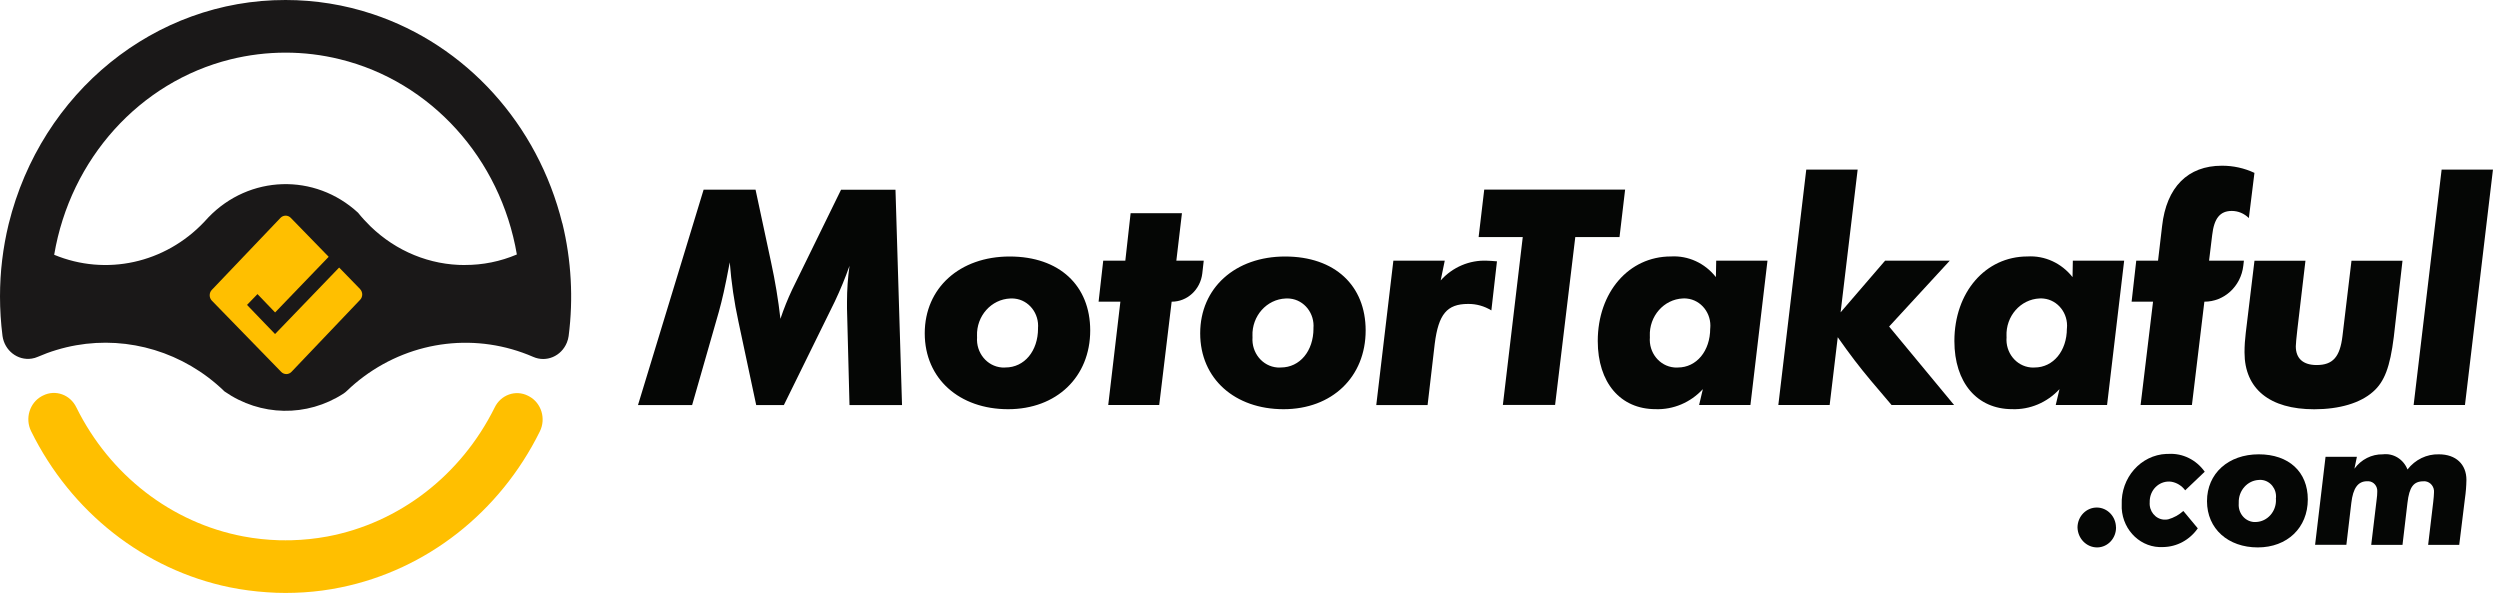 <svg width="289" height="69" viewBox="0 0 289 69" fill="none" xmlns="http://www.w3.org/2000/svg">
<path d="M65.001 25.816C62.158 14.346 53.879 5.209 43.076 1.626C39.823 0.544 36.426 4.10243e-05 33.006 4.10243e-05C17.933 -0.024 4.761 10.636 0.999 25.906C0.335 28.638 0 31.448 0 34.27C0 35.792 0.098 37.315 0.289 38.832C0.526 40.53 2.039 41.702 3.663 41.455C3.911 41.418 4.154 41.346 4.385 41.243C5.084 40.941 5.795 40.675 6.523 40.458C12.525 38.639 18.996 39.805 24.068 43.63C24.721 44.126 25.351 44.663 25.94 45.237C25.946 45.237 25.958 45.244 25.963 45.256C30.106 48.144 35.479 48.241 39.713 45.497C39.864 45.395 40.008 45.28 40.141 45.147C40.742 44.567 41.383 44.029 42.053 43.533C47.773 39.303 55.168 38.445 61.638 41.255C63.152 41.92 64.891 41.183 65.532 39.599C65.63 39.358 65.7 39.104 65.734 38.85C66.295 34.499 66.046 30.07 65.012 25.816M53.752 30.638C49.708 30.65 45.809 29.055 42.839 26.178C42.325 25.677 41.84 25.151 41.389 24.589C36.386 19.984 28.823 20.22 24.091 25.127C23.936 25.308 23.779 25.477 23.612 25.646C19.082 30.438 12.254 31.937 6.263 29.453C8.14 18.352 16.148 9.475 26.634 6.865C28.719 6.351 30.857 6.085 33.006 6.085C35.12 6.085 37.229 6.339 39.286 6.847C49.801 9.421 57.849 18.298 59.749 29.417C57.843 30.227 55.803 30.638 53.741 30.632" fill="#1A1818"/>
<path d="M61.188 45.829C62.587 46.596 63.135 48.403 62.407 49.872C57.774 59.238 49.31 65.873 39.419 67.898C37.992 68.194 36.548 68.387 35.092 68.478C34.405 68.52 33.711 68.544 33.007 68.544C32.302 68.544 31.574 68.52 30.869 68.466C29.425 68.369 27.98 68.182 26.559 67.892H26.553C16.668 65.855 8.21 59.208 3.594 49.841C2.872 48.373 3.421 46.566 4.825 45.799L4.981 45.72C6.408 45.007 8.118 45.617 8.828 47.098C12.699 54.923 19.823 60.435 28.119 62.006C29.488 62.266 30.881 62.411 32.273 62.453C32.521 62.459 32.758 62.459 33.007 62.459C33.238 62.459 33.469 62.459 33.694 62.453C35.086 62.417 36.473 62.272 37.848 62.018C46.15 60.459 53.291 54.948 57.179 47.116C57.889 45.636 59.611 45.025 61.038 45.75L61.194 45.835" fill="#FFBF00"/>
<path d="M41.63 33.419L33.612 25.182C33.282 24.844 32.751 24.844 32.421 25.188L24.483 33.515C24.16 33.854 24.16 34.404 24.483 34.748C24.483 34.748 24.483 34.748 24.489 34.754L32.508 42.991C32.837 43.329 33.375 43.329 33.698 42.984L41.63 34.657C41.954 34.319 41.954 33.769 41.63 33.425C41.63 33.425 41.63 33.425 41.625 33.419" fill="#FFBF00"/>
<path d="M31.797 36.112L29.764 33.997L28.556 35.248L30.59 37.363L31.797 38.614L33.005 37.363L41.596 28.443L40.394 27.192L31.809 36.112H31.797Z" fill="#1A1818"/>
<path d="M103.518 21.925L104.274 46.822H98.202L97.913 35.66V34.875C97.913 33.491 98.012 32.101 98.202 30.729C97.711 32.125 97.145 33.497 96.51 34.839L90.617 46.822H87.416L85.365 37.189C84.874 34.929 84.539 32.633 84.36 30.324C83.782 33.382 83.499 34.579 83.1 36.035L80.01 46.822H73.753L81.338 21.925H87.341L89.138 30.324C89.606 32.482 89.97 34.663 90.218 36.857C90.605 35.697 91.062 34.56 91.582 33.461L97.226 21.931H103.518V21.925Z" fill="#050605"/>
<path d="M126.029 38.197C126.029 43.569 122.147 47.304 116.537 47.304C110.927 47.304 106.9 43.799 106.9 38.535C106.9 33.272 110.962 29.652 116.716 29.652C122.47 29.652 126.029 33.012 126.029 38.203M119.992 37.979C120.153 36.239 118.94 34.686 117.276 34.517C117.114 34.499 116.953 34.499 116.797 34.505C114.59 34.589 112.862 36.529 112.943 38.837C112.943 38.886 112.943 38.934 112.949 38.983C112.816 40.777 114.093 42.342 115.809 42.481C115.947 42.493 116.086 42.493 116.225 42.481C118.42 42.481 119.997 40.578 119.997 37.967" fill="#050605"/>
<path d="M135.443 34.875L134.005 46.816H128.112L129.516 34.875H126.997L127.534 30.131H130.088L130.7 24.644H136.633L135.986 30.131H139.152L138.985 31.611C138.765 33.479 137.246 34.881 135.449 34.875" fill="#050605"/>
<path d="M157.87 38.197C157.87 43.569 153.988 47.304 148.378 47.304C142.768 47.304 138.742 43.799 138.742 38.535C138.742 33.272 142.803 29.652 148.557 29.652C154.312 29.652 157.87 33.012 157.87 38.203M151.833 37.979C151.995 36.239 150.782 34.686 149.118 34.517C148.956 34.499 148.794 34.499 148.638 34.505C146.431 34.589 144.704 36.529 144.785 38.837C144.785 38.886 144.785 38.934 144.791 38.983C144.658 40.777 145.934 42.342 147.65 42.481C147.789 42.493 147.928 42.493 148.066 42.481C150.262 42.481 151.839 40.578 151.839 37.967" fill="#050605"/>
<path d="M167.012 30.137L166.544 32.415C167.925 30.874 169.883 30.046 171.9 30.137C172.154 30.137 172.547 30.173 173.049 30.209L172.402 35.884C171.588 35.382 170.652 35.122 169.704 35.135C167.261 35.135 166.29 36.331 165.857 39.727L165.03 46.822H159.097L161.073 30.137H167.006H167.012Z" fill="#050605"/>
<path d="M182.103 27.404L179.769 46.814H173.731L176.031 27.404H170.929L171.577 21.918H187.863L187.216 27.404H182.114H182.103Z" fill="#050605"/>
<path d="M204.321 30.131L202.35 46.815H196.417L196.85 44.984C195.423 46.531 193.436 47.371 191.385 47.299C187.324 47.299 184.701 44.241 184.701 39.425C184.701 33.787 188.294 29.647 193.147 29.647C195.152 29.526 197.087 30.415 198.358 32.034L198.393 30.131H204.321ZM197.705 37.968C197.873 36.234 196.66 34.681 195.002 34.512C194.851 34.494 194.695 34.494 194.539 34.5C192.333 34.603 190.628 36.554 190.721 38.857C190.721 38.899 190.721 38.935 190.726 38.978C190.576 40.754 191.83 42.319 193.528 42.477C193.673 42.489 193.817 42.495 193.962 42.483C196.117 42.483 197.7 40.579 197.7 37.968" fill="#050605"/>
<path d="M214.744 19.608L212.774 36.106L217.915 30.135H225.391L218.383 37.749L225.894 46.82H218.666L216.292 44.022C214.888 42.342 213.917 41.073 212.444 38.982L211.508 46.82H205.575L208.804 19.608H214.738H214.744Z" fill="#050605"/>
<path d="M245.553 30.131L243.577 46.815H237.644L238.077 44.984C236.65 46.531 234.663 47.371 232.612 47.299C228.55 47.299 225.927 44.241 225.927 39.425C225.927 33.787 229.521 29.647 234.374 29.647C236.373 29.526 238.308 30.415 239.585 32.034L239.62 30.131H245.553ZM238.938 37.968C239.106 36.234 237.892 34.681 236.234 34.512C236.084 34.494 235.928 34.494 235.772 34.5C233.565 34.603 231.861 36.554 231.953 38.857C231.953 38.899 231.953 38.935 231.959 38.978C231.809 40.754 233.063 42.319 234.761 42.477C234.905 42.489 235.05 42.495 235.194 42.483C237.349 42.483 238.932 40.579 238.932 37.968" fill="#050605"/>
<path d="M254.825 34.874L253.387 46.815H247.454L248.892 34.874H246.414L246.951 30.131H249.47L249.938 26.136C250.44 21.622 252.925 19.157 256.842 19.157C258.142 19.151 259.43 19.428 260.614 19.985L259.967 25.212C259.436 24.68 258.731 24.384 257.997 24.384C256.634 24.384 255.946 25.242 255.727 27.182L255.368 30.131H259.395L259.326 30.717C259.054 33.098 257.113 34.886 254.82 34.874H254.825Z" fill="#050605"/>
<path d="M277.729 30.137L276.724 38.947C276.291 42.416 275.644 44.138 274.315 45.292C272.842 46.598 270.433 47.311 267.521 47.311C262.379 47.311 259.467 44.96 259.467 40.742C259.467 39.981 259.519 39.219 259.612 38.464L260.617 30.143H266.51L265.574 38.095C265.464 39.104 265.395 39.739 265.395 40.035C265.395 41.455 266.256 42.198 267.804 42.198C269.676 42.198 270.502 41.268 270.791 38.838L271.831 30.143H277.724L277.729 30.137Z" fill="#050605"/>
<path d="M288.185 19.608L284.95 46.82H279.016L282.252 19.608H288.185Z" fill="#050605"/>
<path d="M244.613 60.937C244.642 62.2 243.683 63.251 242.47 63.282C242.453 63.282 242.435 63.282 242.418 63.282C241.187 63.276 240.188 62.248 240.159 60.961C240.176 59.674 241.187 58.653 242.418 58.671C243.608 58.689 244.579 59.692 244.607 60.937" fill="#050605"/>
<path d="M266.782 57.728C266.782 61.003 264.413 63.281 260.999 63.281C257.585 63.281 255.129 61.142 255.129 57.933C255.129 54.724 257.608 52.519 261.109 52.519C264.61 52.519 266.782 54.567 266.782 57.728ZM263.102 57.589C263.2 56.525 262.461 55.582 261.444 55.48C261.346 55.468 261.247 55.468 261.149 55.48C259.803 55.528 258.752 56.712 258.798 58.12C258.798 58.151 258.798 58.181 258.798 58.211C258.717 59.305 259.497 60.26 260.537 60.344C260.623 60.35 260.704 60.35 260.791 60.344C262.114 60.296 263.148 59.13 263.102 57.746C263.102 57.697 263.102 57.643 263.09 57.595" fill="#050605"/>
<path d="M272.455 52.816L272.172 54.181C272.951 53.112 274.17 52.495 275.459 52.52C276.678 52.369 277.839 53.088 278.307 54.272C279.191 53.13 280.537 52.477 281.941 52.52C283.911 52.52 285.119 53.68 285.119 55.475C285.107 56.2 285.049 56.925 284.945 57.638L284.287 62.986H280.693L281.282 58.025C281.329 57.638 281.369 57.136 281.369 56.955C281.438 56.297 280.982 55.71 280.352 55.638C280.289 55.632 280.225 55.632 280.162 55.638C279 55.638 278.515 56.297 278.301 58.14L277.729 62.986H274.113L274.748 57.686C274.789 57.402 274.812 57.112 274.812 56.822C274.852 56.206 274.402 55.674 273.818 55.632C273.755 55.632 273.691 55.632 273.633 55.632C272.582 55.632 272.01 56.429 271.813 58.134L271.241 62.98H267.625L268.832 52.81H272.449L272.455 52.816Z" fill="#050605"/>
<path d="M254.861 54.537L252.608 56.682C252.21 56.145 251.632 55.788 250.991 55.685C249.777 55.528 248.674 56.423 248.524 57.692C248.506 57.812 248.506 57.933 248.506 58.06C248.426 59.082 249.148 59.982 250.124 60.067C250.297 60.085 250.471 60.067 250.638 60.036C251.285 59.855 251.886 59.523 252.395 59.069L254.064 61.076C253.128 62.417 251.649 63.215 250.066 63.239C247.565 63.39 245.421 61.396 245.271 58.779C245.265 58.634 245.26 58.495 245.271 58.35C245.15 55.232 247.466 52.597 250.448 52.471C250.523 52.471 250.604 52.471 250.679 52.471C252.319 52.374 253.891 53.153 254.867 54.531" fill="#050605"/>
</svg>
